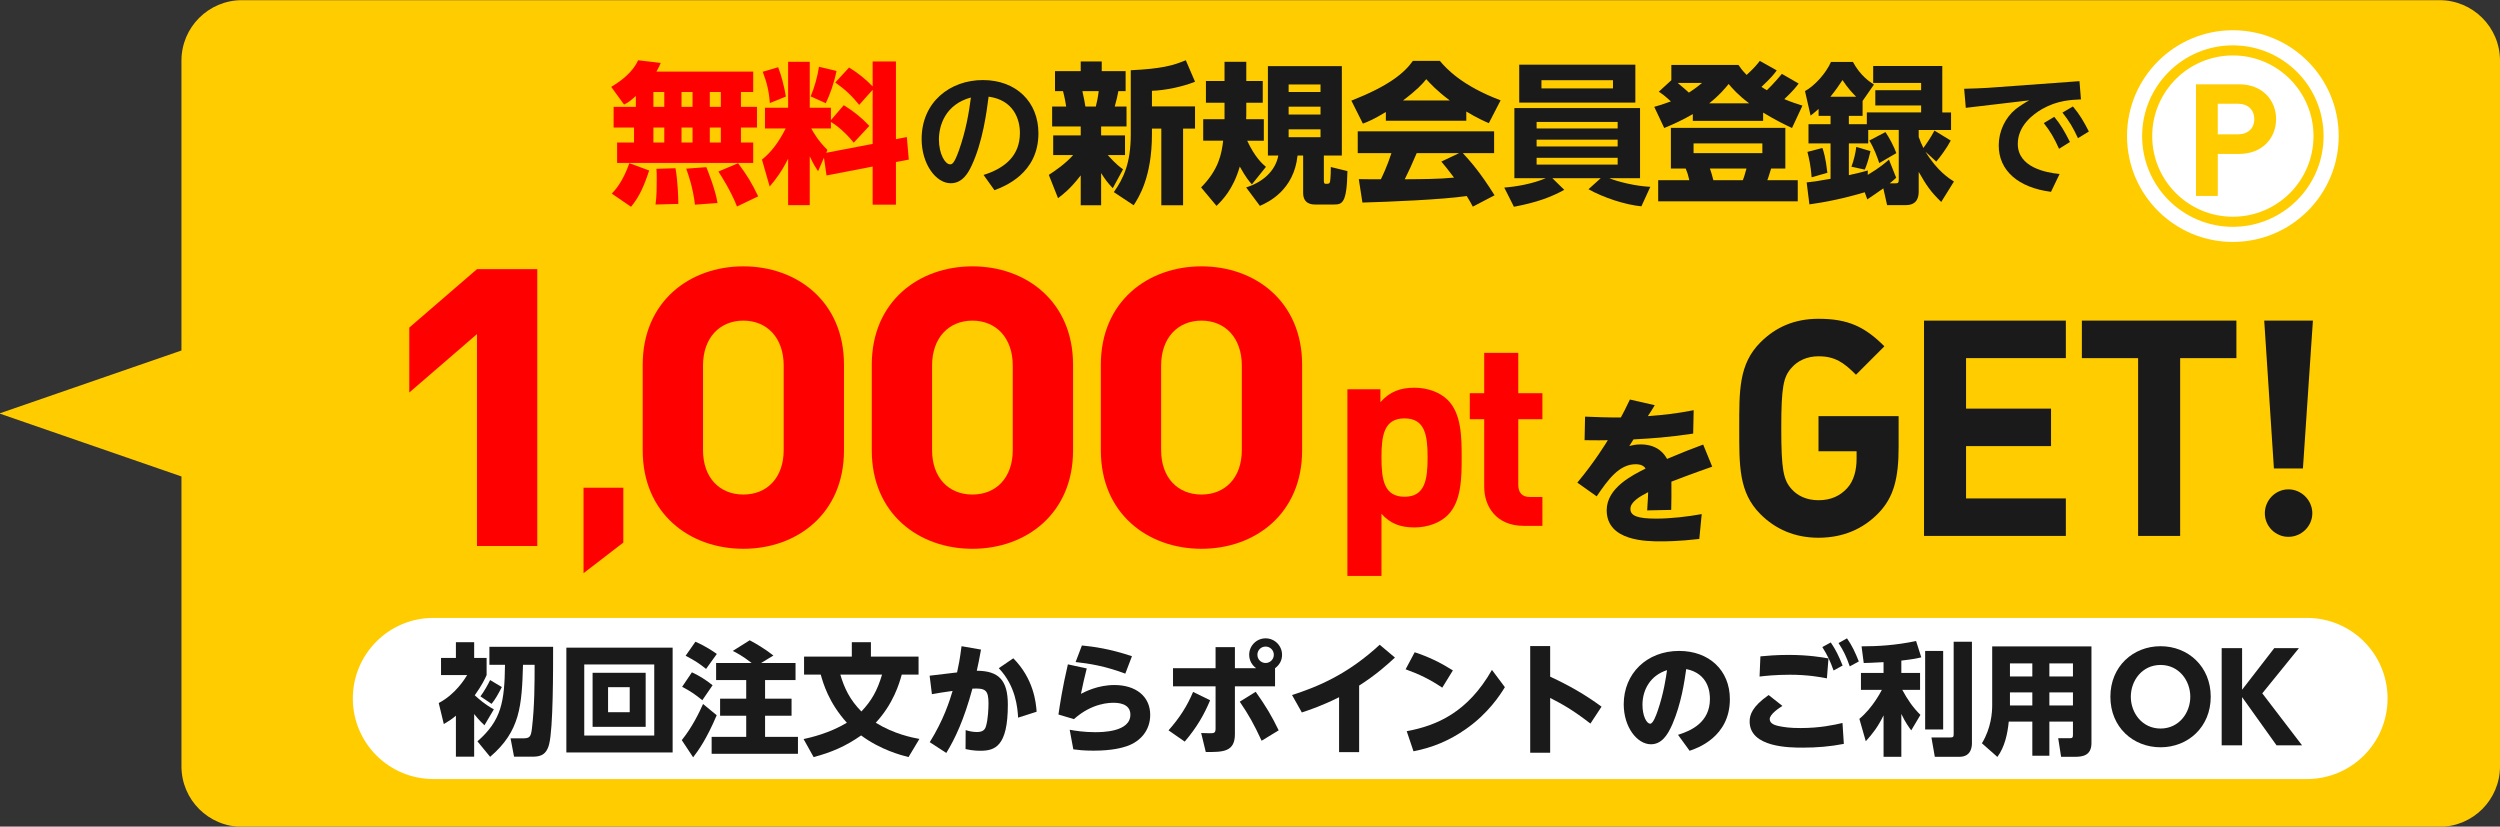 <?xml version="1.0" encoding="utf-8"?>
<!-- Generator: Adobe Illustrator 24.0.3, SVG Export Plug-In . SVG Version: 6.00 Build 0)  -->
<svg version="1.1" id="レイヤー_1" xmlns="http://www.w3.org/2000/svg" xmlns:xlink="http://www.w3.org/1999/xlink" x="0px"
	 y="0px" viewBox="0 0 248 82" style="enable-background:new 0 0 248 82;" xml:space="preserve">
<rect x="0" y="0" width="248" height="82" fill="#333333" stroke="none"/>
<style type="text/css">
	.st0{fill:#FFCC00;}
	.st1{fill:#FF0000;}
	.st2{fill:#1A1A1A;}
	.st3{fill:#FFFFFF;}
	.st4{fill:none;stroke:#FFCC00;stroke-miterlimit:10;}
</style>
<path class="st0" d="M242,0.017H24c-3.314,0-6,2.686-6,6v28.752l-18.065,6.247L18,47.264v28.753c0,3.314,2.686,6,6,6h218
	c3.314,0,6-2.686,6-6v-70C248,2.703,245.314,0.017,242,0.017z"/>
<g>
	<path class="st1" d="M63.077,9.518c-0.585,0.54-0.825,0.675-1.17,0.855l-1.275-1.755c1.11-0.66,2.175-1.53,2.67-2.64l2.235,0.27
		c-0.09,0.24-0.18,0.45-0.42,0.855h9.6v2.025h-1.215v1.47h1.59v2.055h-1.59v1.485h1.215v2.025h-13.5v-2.025h1.68v-1.485h-2.025
		v-2.055h2.205V9.518z M64.397,16.913c-0.69,2.13-1.245,2.91-1.8,3.6l-1.905-1.305c0.315-0.345,1.065-1.11,1.74-3.015L64.397,16.913
		z M64.817,9.128v1.47h1.08v-1.47H64.817z M64.817,12.653v1.485h1.08v-1.485H64.817z M67.007,16.688c0.225,1.23,0.285,3,0.285,3.54
		l-2.265,0.06c0.12-0.735,0.12-1.845,0.12-2.385c0-0.675,0-0.84-0.03-1.155L67.007,16.688z M67.607,9.128v1.47h1.095v-1.47H67.607z
		 M67.607,12.653v1.485h1.095v-1.485H67.607z M70.067,16.583c0.12,0.285,0.93,2.31,1.11,3.555l-2.235,0.165
		c-0.21-1.725-0.645-2.955-0.87-3.57L70.067,16.583z M70.412,9.128v1.47h1.095v-1.47H70.412z M70.412,12.653v1.485h1.095v-1.485
		H70.412z M73.217,16.192c0.915,1.215,1.365,1.98,1.995,3.285l-2.1,1.005c-0.615-1.56-1.545-3-1.845-3.465L73.217,16.192z"/>
	<path class="st1" d="M81.737,15.638l-0.585,1.35c-0.255-0.39-0.435-0.66-0.825-1.485v4.845h-2.145v-4.605
		c-0.645,1.29-1.2,2.01-1.83,2.76l-0.765-2.67c0.9-0.72,1.62-1.65,2.355-3.09h-2.055v-2.055h2.295v-4.56h2.145v4.56h2.1v1.23
		l1.275-1.485c0.975,0.6,1.77,1.245,2.535,2.055l-1.545,1.665c-1.095-1.35-2.085-1.95-2.265-2.055v0.645h-1.95
		c0.165,0.3,0.66,1.215,1.605,2.13l-0.12,0.285l4.605-0.885v-5.37l-1.335,1.5c-0.72-0.885-1.32-1.47-2.37-2.22l1.365-1.485
		c0.885,0.54,1.65,1.155,2.34,1.875V6.098h2.31v7.709l1.08-0.21l0.195,2.235l-1.275,0.24v4.229h-2.31v-3.78l-4.575,0.885
		L81.737,15.638z M77.192,6.668c0.315,0.81,0.615,1.935,0.765,2.91l-1.59,0.645c-0.075-1.125-0.285-2.025-0.705-3.104L77.192,6.668z
		 M82.982,7.043c-0.225,1.14-0.66,2.37-1.065,3.195l-1.5-0.675c0.36-0.825,0.705-2.055,0.825-2.94L82.982,7.043z"/>
	<path class="st2" d="M97.57,17.355c2.215-0.702,3.605-1.972,3.605-4.173c0-1.377-0.648-3.268-3.106-3.592
		c-0.189,1.472-0.581,4.524-1.701,6.874c-0.257,0.541-0.824,1.715-2.053,1.715c-1.472,0-2.89-1.904-2.89-4.389
		c0-3.673,2.822-5.848,6.077-5.848c3.295,0,5.51,2.161,5.51,5.28c0,4.011-3.403,5.28-4.362,5.645L97.57,17.355z M93.141,13.83
		c0,1.432,0.607,2.472,1.107,2.472c0.203,0,0.405-0.054,0.891-1.418c0.702-1.999,0.986-3.768,1.175-5.213
		C93.789,10.36,93.141,12.426,93.141,13.83z"/>
	<path class="st2" d="M104.042,17.348c0.645-0.42,1.62-1.08,2.415-1.965h-1.98v-1.95h2.73v-0.885h-2.835v-1.98h1.395
		c-0.03-0.18-0.135-0.855-0.315-1.53h-0.795v-1.98h2.55v-0.96h2.085v0.96h2.37v1.98h-0.72c-0.105,0.54-0.165,0.84-0.36,1.53h1.17
		v1.98h-2.52v0.885h2.37v1.95h-1.71c0.81,0.915,1.275,1.245,1.515,1.41l-1.02,1.875c-0.525-0.555-0.78-0.9-1.155-1.5v3.195h-2.025
		v-2.97c-1.02,1.35-1.815,1.935-2.25,2.265L104.042,17.348z M107.372,9.038c0.18,0.795,0.24,1.17,0.3,1.53h1.035
		c0.12-0.495,0.225-0.99,0.285-1.53H107.372z M118.547,8.108c-1.23,0.495-2.94,0.855-4.275,0.9v1.545h4.275v2.205h-1.185v7.604
		h-2.16v-7.604h-0.93v0.585c0,4.215-1.305,6.24-1.815,7.02l-1.965-1.305c0.975-1.38,1.68-2.895,1.68-5.715V6.968
		c3.075-0.15,4.185-0.465,5.46-0.99L118.547,8.108z"/>
	<path class="st2" d="M124.187,18.292c-0.255-0.285-0.615-0.705-1.2-1.77c-0.66,2.28-1.74,3.345-2.31,3.9l-1.53-1.83
		c1.77-1.785,2.04-3.36,2.19-4.635h-1.98v-2.13h2.115v-1.635h-1.845v-2.16h1.845V6.128h2.16v1.905h1.634v2.16h-1.634v0.555
		c0,0.66,0,0.855-0.015,1.08h1.755v2.13h-1.65c0.75,1.62,1.5,2.295,1.86,2.595L124.187,18.292z M133.111,6.563v8.865h-1.785v2.415
		c0,0.21,0,0.39,0.165,0.39c0.315,0,0.375,0,0.436-0.165c0.029-0.105,0.09-0.54,0.09-1.5l1.649,0.405
		c-0.06,3.225-0.524,3.315-1.364,3.315h-1.815c-0.285,0-1.215,0-1.215-1.155v-3.705h-0.555c-0.36,3.45-2.91,4.635-3.735,4.995
		l-1.365-1.83c1.545-0.48,2.895-1.56,3.194-3.165h-1.035V6.563H133.111z M127.832,8.378v0.75h3.164v-0.75H127.832z M127.832,10.583
		v0.78h3.164v-0.78H127.832z M127.832,12.833v0.78h3.164v-0.78H127.832z"/>
	<path class="st2" d="M137.477,11.108c-1.185,0.72-1.725,0.945-2.279,1.155l-1.141-2.28c3.66-1.44,5.22-2.7,6.105-3.945h2.67
		c0.645,0.765,2.175,2.46,6.029,3.915l-1.17,2.265c-0.45-0.195-1.17-0.51-2.234-1.155v0.915h-7.98V11.108z M146.102,20.498
		c-0.15-0.285-0.315-0.6-0.6-1.05c-2.55,0.36-7.65,0.57-10.35,0.645l-0.36-2.325c0.075,0.015,1.979,0.015,2.189,0.015
		c0.12-0.24,0.615-1.245,1.051-2.595h-3.345v-2.16h13.529v2.16h-3.105c0.675,0.735,1.681,1.83,3.15,4.185L146.102,20.498z
		 M143.821,9.968c-1.305-0.975-1.949-1.695-2.34-2.115c-0.359,0.465-0.944,1.095-2.31,2.115H143.821z M144.752,15.188h-4.215
		c-0.54,1.26-0.721,1.65-1.186,2.595c1.771-0.015,3.39-0.015,4.89-0.165c-0.63-0.84-0.96-1.23-1.26-1.59L144.752,15.188z"/>
	<path class="st2" d="M162.826,20.467c-1.59-0.15-3.75-0.855-5.249-1.695l1.215-1.095h-4.8l1.185,1.155
		c-1.229,0.675-2.609,1.23-4.995,1.68l-0.96-1.905c1.17-0.09,2.775-0.36,4.125-0.93h-3.12v-6.96h12.465v6.96h-3.045
		c0.765,0.33,2.61,0.795,4.065,0.855L162.826,20.467z M162.227,6.413v3.765h-11.52V6.413H162.227z M152.432,12.098v0.645h8.04
		v-0.645H152.432z M152.432,13.853v0.675h8.04v-0.675H152.432z M152.432,15.653v0.675h8.04v-0.675H152.432z M152.912,7.958v0.81
		h7.095v-0.81H152.912z"/>
	<path class="st2" d="M167.927,11.318c-0.96,0.555-1.814,0.96-2.835,1.38l-0.99-2.1c0.48-0.135,0.931-0.27,1.65-0.54
		c-0.705-0.645-0.945-0.795-1.2-0.96l1.245-1.14V6.443h6.66c0.18,0.27,0.33,0.495,0.81,0.99c0.75-0.69,1.035-1.035,1.305-1.395
		l1.681,0.945c-0.271,0.375-0.585,0.765-1.516,1.635c0.285,0.18,0.315,0.21,0.54,0.33c0.766-0.75,1.2-1.29,1.485-1.62l1.665,0.96
		c-0.255,0.33-0.54,0.72-1.425,1.545c0.675,0.285,1.185,0.45,1.8,0.645l-1.035,2.22c-0.66-0.315-1.56-0.735-2.865-1.53v0.825h-6.975
		V11.318z M177.106,12.683v4.035h-1.41c-0.225,0.75-0.3,0.945-0.375,1.155h3.016v2.1h-13.845v-2.1h3.09
		c-0.15-0.615-0.165-0.675-0.36-1.155h-1.47v-4.035H177.106z M166.427,8.228c0.66,0.555,0.855,0.72,1.11,0.96
		c0.72-0.465,0.93-0.66,1.305-0.96H166.427z M168.002,14.228v0.96h6.824v-0.96H168.002z M173.521,10.253
		c-1.125-0.84-1.68-1.5-2.04-1.92c-0.449,0.54-0.944,1.14-1.935,1.92H173.521z M169.622,16.718c0.135,0.39,0.18,0.525,0.345,1.155
		h2.925c0.075-0.195,0.165-0.42,0.36-1.155H169.622z"/>
	<path class="st2" d="M184.981,19.072c-0.555,0.165-2.789,0.84-5.489,1.2l-0.271-2.175c0.48-0.045,1.065-0.12,2.37-0.36v-3.51
		h-2.189v-1.905h2.189v-0.825h-1.185v-0.69c-0.33,0.285-0.48,0.42-0.795,0.66l-0.556-2.43c0.976-0.54,2.085-1.77,2.58-2.895h2.175
		c0.721,1.35,1.65,1.965,2.085,2.25l-1.125,1.62v1.485h-1.364v0.825h1.784v-1.17h5.386v-0.69h-4.545V8.948h4.545v-0.72h-4.756v-1.68
		h6.855v4.605h0.87v1.74h-3.21v0.69c0.15,0.42,0.27,0.705,0.465,1.095c0.195-0.255,0.78-1.095,1.095-1.725l1.62,0.99
		c-0.375,0.72-1.035,1.62-1.439,2.085l-1.065-0.975c1.155,1.905,2.37,2.67,2.82,2.955l-1.261,2.025
		c-1.064-1.035-1.454-1.62-2.234-2.985v1.875c0,0.405,0,1.425-1.29,1.425h-1.845l-0.375-1.665c-0.525,0.375-1.051,0.735-1.591,1.095
		L184.981,19.072z M180.782,14.678c0.12,0.345,0.314,0.915,0.495,2.46l-1.561,0.45c-0.09-1.2-0.285-1.98-0.42-2.52L180.782,14.678z
		 M184.127,9.593c-0.271-0.27-0.825-0.84-1.35-1.65c-0.375,0.555-0.705,1.05-1.2,1.65H184.127z M188.102,17.632
		c-0.255,0.24-0.42,0.375-0.645,0.555h0.51c0.3,0,0.39-0.015,0.39-0.375v-4.92h-3.029v1.335h-1.92v3.15
		c1.064-0.24,1.409-0.33,1.875-0.465v0.435c1.26-0.765,1.77-1.215,2.1-1.515L188.102,17.632z M185.552,14.993
		c-0.015,0.075-0.255,1.155-0.57,1.83l-1.319-0.285c0.239-0.63,0.42-1.425,0.479-1.965L185.552,14.993z M187.037,13.103
		c0.39,0.57,0.825,1.395,1.08,2.085l-1.695,0.99c-0.15-0.48-0.54-1.545-0.99-2.235L187.037,13.103z"/>
	<path class="st2" d="M206.283,8.051l0.148,1.81c-0.932,0.041-2.309,0.081-3.835,0.945c-0.918,0.526-2.431,1.661-2.431,3.47
		c0,2.323,2.782,2.85,4.146,2.984l-0.851,1.769c-3.254-0.418-5.186-2.106-5.186-4.605c0-1.404,0.648-2.754,1.675-3.592
		c0.311-0.243,0.851-0.608,1.351-0.878l-6.293,0.743l-0.162-1.891c0.864-0.027,1.85-0.054,2.377-0.094L206.283,8.051z
		 M203.785,11.589c0.607,0.729,1.04,1.472,1.553,2.498l-1.08,0.675c-0.486-1.081-0.851-1.702-1.513-2.552L203.785,11.589z
		 M205.636,10.562c0.675,0.81,1.08,1.499,1.579,2.484l-1.08,0.662c-0.513-1.094-0.851-1.661-1.539-2.539L205.636,10.562z"/>
</g>
<g>
	<path class="st3" d="M228.854,77.281H42.992c-4.414,0-7.992-3.578-7.992-7.992v0c0-4.414,3.578-7.992,7.992-7.992h185.862
		c4.414,0,7.992,3.578,7.992,7.992v0C236.847,73.703,233.268,77.281,228.854,77.281z"/>
</g>
<g>
	<path class="st2" d="M48.056,71.947c-0.18-0.168-0.551-0.517-1.019-1.116v4.233h-1.811v-4.065c-0.456,0.384-0.768,0.575-1.2,0.827
		l-0.503-2.086c1.667-0.876,2.59-2.398,2.818-2.771H43.75v-1.703h1.476v-1.559h1.811v1.559h1.235v1.703
		c-0.18,0.396-0.444,0.973-1.176,2.004c0.456,0.42,1.08,0.959,1.895,1.391L48.056,71.947z M54.869,64.163
		c0,2.23,0.012,8.083-0.396,9.667c-0.312,1.234-1.091,1.234-1.811,1.234h-1.667l-0.348-1.822h1.283c0.647,0,0.744-0.204,0.84-0.996
		c0.264-2.207,0.264-4.594,0.264-6.297h-1.151c-0.12,4.03-0.264,6.573-3.262,9.127l-1.259-1.535
		c2.398-2.098,2.687-3.945,2.734-7.592h-1.547v-1.786H54.869z M49.783,68.156c-0.443,0.84-0.611,1.152-1.019,1.668l-1.104-0.744
		c0.372-0.492,0.768-1.211,0.959-1.619L49.783,68.156z"/>
	<path class="st2" d="M66.725,64.247v10.397H56.183V64.247H66.725z M57.958,65.914v7.052h6.944v-7.052H57.958z M64.05,66.741v5.361
		h-5.265v-5.361H64.05z M60.32,68.168v2.483h2.147v-2.483H60.32z"/>
	<path class="st2" d="M71.097,70.951c-1.007,2.375-1.811,3.49-2.338,4.174l-1.127-1.703c1.055-1.308,1.751-2.783,2.111-3.586
		L71.097,70.951z M68.638,66.693c0.72,0.336,1.403,0.756,2.051,1.283l-1.02,1.487c-0.695-0.575-1.223-0.923-2.002-1.331
		L68.638,66.693z M68.986,63.659c1.116,0.491,1.811,0.995,2.123,1.212l-1.067,1.486c-0.624-0.504-1.067-0.803-2.027-1.307
		L68.986,63.659z M74.563,65.77c-0.899-0.707-1.571-1.055-1.871-1.199l1.679-1.055c0.612,0.323,1.499,0.84,2.351,1.511l-1.223,0.743
		h3.418v1.691h-3.022v1.848h2.627v1.69h-2.627v2.099h3.262v1.68h-8.563v-1.68h3.43v-2.099h-2.591v-1.69h2.591v-1.848h-2.986V65.77
		H74.563z"/>
	<path class="st2" d="M90.125,75.102c-0.72-0.181-2.782-0.721-4.701-2.147c-1.523,1.067-2.962,1.69-4.713,2.147l-0.996-1.787
		c0.708-0.156,2.531-0.564,4.293-1.619c-1.811-2.004-2.351-3.935-2.59-4.773h-1.655v-1.787H84.5v-1.428h1.895v1.428h4.726v1.787
		h-1.667c-0.252,0.898-0.828,2.878-2.579,4.773c1.835,1.127,3.574,1.463,4.33,1.606L90.125,75.102z M83.361,66.922
		c0.396,1.33,0.923,2.471,2.087,3.657c1.007-1.056,1.583-2.075,2.051-3.657H83.361z"/>
	<path class="st2" d="M97.316,64.438c-0.192,1.067-0.264,1.403-0.42,2.099c2.159,0.013,3.082,0.912,3.082,3.371
		c0,4.161-1.295,4.568-2.734,4.568c-0.156,0-0.731,0-1.463-0.168l0.012-1.883c0.36,0.121,0.744,0.192,1.127,0.192
		c0.647,0,0.815-0.3,0.899-0.612c0.192-0.659,0.24-1.727,0.24-2.219c0-1.343-0.312-1.535-1.595-1.475
		c-0.84,3.094-1.703,4.93-2.591,6.381l-1.643-1.068c1.367-2.194,1.955-4.041,2.267-5.084c-0.971,0.131-1.295,0.191-2.051,0.323
		l-0.228-1.835l2.723-0.324c0.156-0.707,0.264-1.223,0.444-2.602L97.316,64.438z M100.998,71.191
		c-0.06-0.96-0.216-3.119-1.919-4.906l1.439-0.982c2.015,2.026,2.254,4.377,2.314,5.301L100.998,71.191z"/>
	<path class="st2" d="M107.805,66.31c-0.252,0.995-0.336,1.38-0.576,2.519c0.396-0.203,1.667-0.875,3.322-0.875
		c2.123,0,3.55,1.127,3.55,2.962c0,1.56-0.996,2.639-2.291,3.095c-0.432,0.144-1.415,0.455-3.334,0.455
		c-0.983,0-1.559-0.072-2.003-0.131l-0.36-1.943c0.552,0.096,1.392,0.24,2.507,0.24c0.66,0,3.514,0,3.514-1.74
		c0-1.175-1.355-1.175-1.679-1.175c-0.36,0-2.111,0-3.922,1.619l-1.535-0.456c0.144-0.983,0.384-2.614,0.936-4.977L107.805,66.31z
		 M111.63,66.825c-2.063-0.768-3.55-0.995-4.929-1.151l0.624-1.643c1.08,0.107,2.734,0.312,4.965,1.066L111.63,66.825z"/>
	<path class="st2" d="M115.918,72.45c1.116-1.259,1.859-2.435,2.435-3.813l1.691,0.827c-0.576,1.392-1.319,2.698-2.519,4.103
		L115.918,72.45z M126.484,68.085h-3.981v4.749c0,1.775-1.211,1.775-2.89,1.764l-0.456-1.883c0.18,0,0.612,0.023,0.852,0.023
		c0.408,0,0.576-0.012,0.576-0.456v-4.197h-4.222v-1.8h4.222v-2.086h1.919v2.086h2.099c-0.636-0.479-0.684-1.104-0.684-1.33
		c0-0.9,0.731-1.632,1.63-1.632c0.899,0,1.632,0.731,1.632,1.632c0,0.551-0.252,1.007-0.696,1.33V68.085z M125.153,73.482
		c-0.767-1.656-1.271-2.555-2.17-3.875l1.583-0.982c1.031,1.463,1.595,2.41,2.279,3.825L125.153,73.482z M124.734,64.955
		c0,0.455,0.36,0.814,0.815,0.814c0.456,0,0.815-0.371,0.815-0.814c0-0.457-0.371-0.816-0.815-0.816
		C125.105,64.139,124.734,64.486,124.734,64.955z"/>
	<path class="st2" d="M134.826,74.609h-1.99v-5.445c-1.644,0.828-2.902,1.248-3.694,1.512l-0.972-1.728
		c2.675-0.863,5.565-2.099,8.695-4.989l1.512,1.271c-0.828,0.768-1.871,1.703-3.551,2.782V74.609z"/>
	<path class="st2" d="M143.072,68.217c-1.176-0.791-2.231-1.319-3.635-1.823l0.9-1.69c1.379,0.455,2.482,0.982,3.789,1.799
		L143.072,68.217z M149.284,68.168c-0.468,0.768-1.654,2.615-3.897,4.174c-1.607,1.116-3.238,1.812-5.169,2.184l-0.672-1.991
		c3.034-0.563,6.068-1.896,8.455-6.081L149.284,68.168z"/>
	<path class="st2" d="M157.77,71.779c-1.799-1.392-2.866-1.968-3.994-2.543v5.433h-1.979V64.091h1.979v3.034
		c1.883,0.876,3.431,1.752,5.098,2.975L157.77,71.779z"/>
	<path class="st2" d="M166.459,72.895c1.319-0.408,3.166-1.248,3.166-3.562c0-0.576-0.096-2.507-2.351-2.963
		c-0.18,1.26-0.491,3.418-1.367,5.457c-0.479,1.104-1.079,2.004-2.135,2.004c-1.355,0-2.698-1.68-2.698-3.971
		c0-3.034,2.278-5.289,5.493-5.289c2.962,0,5.037,1.907,5.037,4.785c0,3.778-3.286,4.882-3.994,5.121L166.459,72.895z
		 M162.933,69.92c0,1.092,0.408,1.871,0.768,1.871c0.288,0,0.588-0.84,0.732-1.248c0.611-1.763,0.839-3.382,0.936-4.065
		C163.713,67.006,162.933,68.42,162.933,69.92z"/>
	<path class="st2" d="M176.816,70.027c-0.265,0.168-1.26,0.804-1.26,1.308c0,0.479,0.6,0.624,0.863,0.684
		c0.564,0.12,1.164,0.204,2.184,0.204c1.931,0,3.298-0.3,4.173-0.504l0.133,2.074c-1.344,0.265-2.699,0.373-4.055,0.373
		c-1.271,0-5.289,0-5.289-2.592c0-0.659,0.252-1.486,1.884-2.626L176.816,70.027z M181.229,67.293
		c-0.684-0.132-1.883-0.359-3.682-0.359c-1.415,0-2.482,0.119-2.999,0.18l0.084-2.003c0.601-0.06,1.596-0.144,2.795-0.144
		c1.979,0,3.346,0.239,3.958,0.348L181.229,67.293z M181.613,63.73c0.504,0.732,0.815,1.404,1.176,2.291l-0.899,0.492
		c-0.336-0.947-0.588-1.475-1.116-2.326L181.613,63.73z M183.221,63.323c0.504,0.72,0.791,1.343,1.175,2.291l-0.899,0.491
		c-0.336-0.959-0.611-1.547-1.115-2.314L183.221,63.323z"/>
	<path class="st2" d="M186.85,65.686c-1.248,0.072-1.56,0.072-1.968,0.084l-0.216-1.654c1.583,0,3.358-0.096,5.409-0.527
		l0.516,1.618c-0.443,0.108-0.756,0.181-1.979,0.324v1.224h1.858v1.679h-1.763c0.504,0.947,1.067,1.763,1.799,2.482l-0.911,1.535
		c-0.192-0.252-0.588-0.779-0.983-1.631v4.257h-1.763v-4.113c-0.564,1.151-1.08,1.811-1.764,2.566l-0.636-2.219
		c1.331-1.104,2.147-2.723,2.231-2.878h-2.075v-1.679h2.243V65.686z M192.762,64.57v7.796h-1.787V64.57H192.762z M195.616,63.659
		v10.026c0,0.275,0,1.391-1.247,1.391h-2.435l-0.336-1.918h1.847c0.312,0,0.359-0.072,0.359-0.312v-9.187H195.616z"/>
	<path class="st2" d="M207.472,73.722c0,1.247-0.911,1.354-1.644,1.354h-1.367l-0.287-1.846h1.151c0.239,0,0.312-0.049,0.312-0.336
		v-1.308h-2.339v3.382h-1.691v-3.382h-2.338c-0.12,1.212-0.396,2.507-1.128,3.502l-1.535-1.355c0.924-1.511,1.02-3.07,1.02-3.766
		v-5.841h9.847V73.722z M201.606,65.807h-2.219v1.295h2.219V65.807z M201.606,68.685h-2.219v1.295h2.219V68.685z M205.637,65.807
		h-2.339v1.295h2.339V65.807z M205.637,68.685h-2.339v1.295h2.339V68.685z"/>
	<path class="st2" d="M214.327,64.104c2.747,0,4.978,2.026,4.978,5.013c0,2.998-2.243,5.013-4.978,5.013
		c-2.723,0-4.977-1.99-4.977-5.013C209.351,66.105,211.604,64.104,214.327,64.104z M214.327,72.271c1.823,0,2.95-1.548,2.95-3.154
		c0-1.607-1.127-3.154-2.95-3.154c-1.822,0-2.95,1.547-2.95,3.154C211.377,70.723,212.505,72.271,214.327,72.271z"/>
	<path class="st2" d="M222.417,68.42l3.19-4.125h2.446l-3.634,4.485l3.946,5.157h-2.531l-3.418-4.785v4.785h-2.026v-9.643h2.026
		V68.42z"/>
</g>
<g>
	<g>
		<path class="st2" d="M164.154,40.196c-0.111,0.176-0.576,0.944-0.688,1.088c1.601-0.128,2.833-0.256,4.546-0.592l-0.048,2.321
			c-2.85,0.4-3.73,0.448-5.923,0.576c-0.112,0.16-0.192,0.305-0.416,0.656c0.256-0.064,0.593-0.16,1.12-0.16
			c1.809,0,2.434,1.088,2.625,1.44c1.842-0.769,2.049-0.849,3.586-1.425l0.896,2.193c-1.793,0.624-3.65,1.328-4.05,1.488
			c0.017,1.104,0,1.857-0.017,2.801l-2.385,0.049c0.08-1.024,0.096-1.777,0.096-1.809c-0.832,0.432-1.76,0.96-1.76,1.664
			c0,0.705,0.752,0.961,2.561,0.961c1.425,0,3.105-0.192,4.514-0.449l-0.24,2.466c-2.049,0.24-3.441,0.24-3.777,0.24
			c-1.408,0-5.41,0-5.41-3.089c0-2.226,2.577-3.49,3.857-4.131c-0.08-0.127-0.287-0.432-0.977-0.432
			c-1.632,0-2.721,1.488-3.873,3.186l-1.921-1.361c1.729-2.064,2.929-4.049,3.025-4.209c-0.736,0.016-0.88,0.016-2.305,0
			l0.048-2.337c1.072,0.048,2.497,0.096,3.553,0.08c0.273-0.497,0.417-0.785,0.896-1.777L164.154,40.196z"/>
	</g>
	<g>
		<path class="st1" d="M47.318,54.164V33.14l-6.717,5.797v-6.441l6.717-5.797h5.98v27.465H47.318z"/>
		<path class="st1" d="M57.887,56.858v-8.475h3.947v5.438L57.887,56.858z"/>
		<path class="st1" d="M73.74,54.44c-5.337,0-9.983-3.497-9.983-9.753v-8.512c0-6.256,4.646-9.753,9.983-9.753
			c5.336,0,9.983,3.497,9.983,9.753v8.512C83.723,50.943,79.077,54.44,73.74,54.44z M77.743,36.268c0-2.76-1.656-4.462-4.002-4.462
			c-2.347,0-4.003,1.702-4.003,4.462v8.373c0,2.761,1.656,4.417,4.003,4.417c2.346,0,4.002-1.656,4.002-4.417V36.268z"/>
		<path class="st1" d="M96.464,54.44c-5.337,0-9.983-3.497-9.983-9.753v-8.512c0-6.256,4.646-9.753,9.983-9.753
			c5.336,0,9.983,3.497,9.983,9.753v8.512C106.447,50.943,101.8,54.44,96.464,54.44z M100.466,36.268
			c0-2.76-1.656-4.462-4.002-4.462c-2.347,0-4.003,1.702-4.003,4.462v8.373c0,2.761,1.656,4.417,4.003,4.417
			c2.346,0,4.002-1.656,4.002-4.417V36.268z"/>
		<path class="st1" d="M119.187,54.44c-5.336,0-9.983-3.497-9.983-9.753v-8.512c0-6.256,4.646-9.753,9.983-9.753
			c5.337,0,9.983,3.497,9.983,9.753v8.512C129.17,50.943,124.523,54.44,119.187,54.44z M123.189,36.268
			c0-2.76-1.656-4.462-4.003-4.462c-2.346,0-4.002,1.702-4.002,4.462v8.373c0,2.761,1.656,4.417,4.002,4.417
			c2.347,0,4.003-1.656,4.003-4.417V36.268z"/>
	</g>
	<g>
		<path class="st1" d="M143.62,51.098c-0.754,0.754-1.976,1.223-3.302,1.223c-1.379,0-2.393-0.364-3.276-1.353v6.162h-3.38V38.618
			h3.275v1.274c0.937-1.04,1.95-1.43,3.381-1.43c1.326,0,2.548,0.468,3.302,1.222c1.353,1.352,1.378,3.666,1.378,5.694
			S144.973,49.746,143.62,51.098z M139.33,41.504c-2.028,0-2.288,1.664-2.288,3.874s0.26,3.9,2.288,3.9s2.288-1.69,2.288-3.9
			S141.358,41.504,139.33,41.504z"/>
		<path class="st1" d="M151.16,52.164c-2.757,0-3.927-1.95-3.927-3.874v-6.708h-1.43v-2.574h1.43v-4.004h3.38v4.004h2.393v2.574
			h-2.393v6.5c0,0.78,0.364,1.222,1.17,1.222h1.223v2.86H151.16z"/>
	</g>
	<g>
		<path class="st2" d="M186.363,50.884c-1.53,1.59-3.54,2.46-5.97,2.46c-2.34,0-4.26-0.84-5.76-2.34
			c-2.16-2.16-2.101-4.829-2.101-8.52c0-3.69-0.06-6.359,2.101-8.52c1.5-1.5,3.359-2.34,5.76-2.34c2.97,0,4.619,0.81,6.539,2.73
			l-2.819,2.82c-1.2-1.2-2.07-1.83-3.72-1.83c-1.141,0-2.07,0.45-2.67,1.14c-0.811,0.9-1.021,1.89-1.021,6
			c0,4.11,0.21,5.13,1.021,6.03c0.6,0.689,1.529,1.109,2.67,1.109c1.26,0,2.159-0.45,2.85-1.2s0.93-1.859,0.93-2.909v-0.75h-3.779
			v-3.48h7.949v3.059C188.343,47.435,187.863,49.324,186.363,50.884z"/>
		<path class="st2" d="M190.863,53.164V31.805h14.069v3.72h-9.899v5.01h8.43v3.719h-8.43v5.19h9.899v3.72H190.863z"/>
		<path class="st2" d="M216.271,35.525v17.639h-4.17V35.525h-5.579v-3.72h15.329v3.72H216.271z"/>
		<path class="st2" d="M228.451,46.475h-2.879l-0.961-14.67h4.83L228.451,46.475z M227.012,53.254c-1.29,0-2.34-1.05-2.34-2.34
			s1.05-2.37,2.34-2.37s2.37,1.08,2.37,2.37S228.302,53.254,227.012,53.254z"/>
	</g>
</g>
<g>
	<circle class="st3" cx="221.5" cy="13.5" r="10.5"/>
	<circle class="st4" cx="221.5" cy="13.5" r="8.5"/>
</g>
<g>
	<path class="st0" d="M222.134,15.268h-2.13v4.167h-2.161V8.364h4.291c2.285,0,3.654,1.57,3.654,3.452
		C225.788,13.698,224.419,15.268,222.134,15.268z M222.024,10.292h-2.021v3.032h2.021c0.98,0,1.602-0.606,1.602-1.508
		S223.005,10.292,222.024,10.292z"/>
</g>
</svg>
